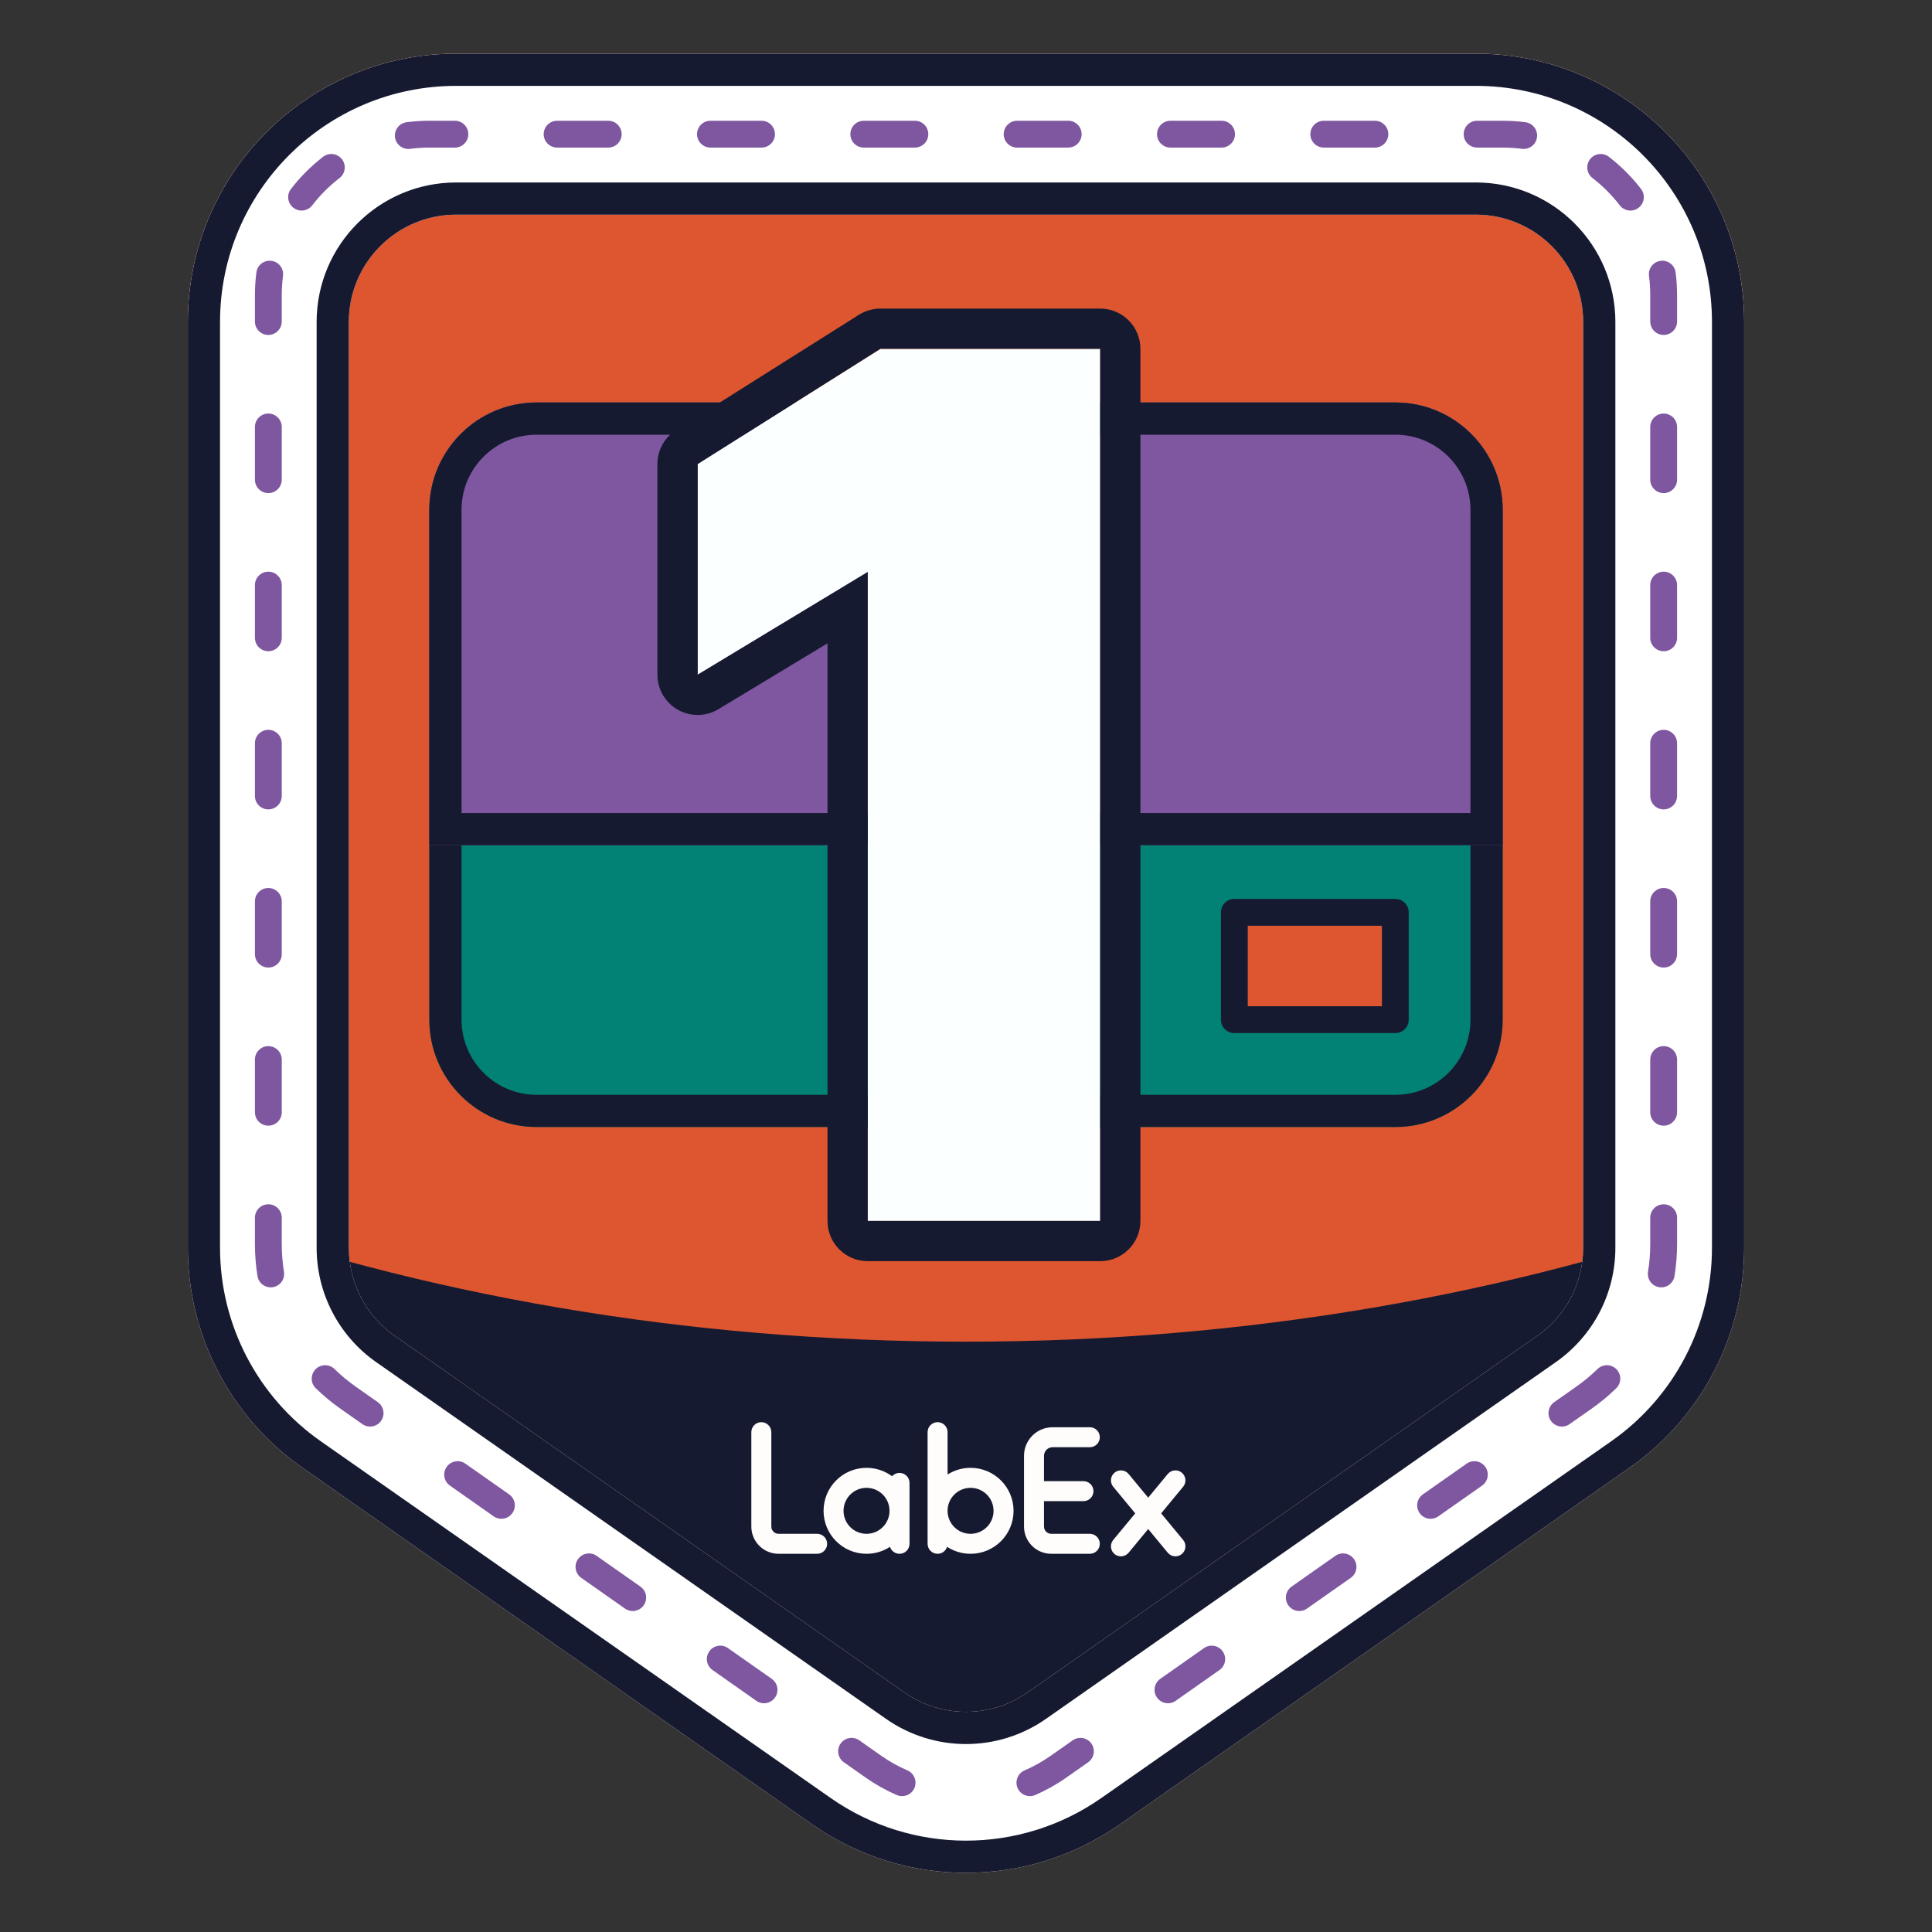 <svg width="80" height="80" viewBox="0 0 80 80" fill="none" xmlns="http://www.w3.org/2000/svg"><rect x="0" y="0" width="80" height="80" fill="#333333" stroke="none"/><path d="M7.778 13.333C7.778 7.197 12.752 2.222 18.889 2.222H61.111C67.248 2.222 72.222 7.197 72.222 13.333V51.669C72.222 55.296 70.452 58.694 67.481 60.773L46.37 75.543C42.545 78.219 37.455 78.219 33.63 75.543L12.519 60.773C9.548 58.694 7.778 55.296 7.778 51.669V13.333Z" fill="#DD5630"/><path d="M17.778 21.111C17.778 18.657 19.768 16.667 22.222 16.667H57.778C60.232 16.667 62.222 18.657 62.222 21.111V42.222C62.222 44.677 60.232 46.667 57.778 46.667H22.222C19.768 46.667 17.778 44.677 17.778 42.222V21.111Z" fill="#028274"/><path fill-rule="evenodd" clip-rule="evenodd" d="M57.778 18H22.222C20.504 18 19.111 19.393 19.111 21.111V42.222C19.111 43.94 20.504 45.333 22.222 45.333H57.778C59.496 45.333 60.889 43.94 60.889 42.222V21.111C60.889 19.393 59.496 18 57.778 18ZM22.222 16.667C19.768 16.667 17.778 18.657 17.778 21.111V42.222C17.778 44.677 19.768 46.667 22.222 46.667H57.778C60.232 46.667 62.222 44.677 62.222 42.222V21.111C62.222 18.657 60.232 16.667 57.778 16.667H22.222Z" fill="#161A30"/><path d="M17.778 21.111C17.778 18.657 19.768 16.667 22.222 16.667H57.778C60.232 16.667 62.222 18.657 62.222 21.111V35H17.778V21.111Z" fill="#7E57A0"/><path fill-rule="evenodd" clip-rule="evenodd" d="M57.778 18H22.222C20.504 18 19.111 19.393 19.111 21.111V33.667H60.889V21.111C60.889 19.393 59.496 18 57.778 18ZM22.222 16.667C19.768 16.667 17.778 18.657 17.778 21.111V35H62.222V21.111C62.222 18.657 60.232 16.667 57.778 16.667H22.222Z" fill="#161A30"/><path d="M51.111 37.778H57.778V42.222H51.111V37.778Z" fill="#DD5630"/><path fill-rule="evenodd" clip-rule="evenodd" d="M50.556 37.778C50.556 37.471 50.804 37.222 51.111 37.222H57.778C58.085 37.222 58.333 37.471 58.333 37.778V42.222C58.333 42.529 58.085 42.778 57.778 42.778H51.111C50.804 42.778 50.556 42.529 50.556 42.222V37.778ZM51.667 38.333V41.667H57.222V38.333H51.667Z" fill="#161A30"/><path fill-rule="evenodd" clip-rule="evenodd" d="M72.222 50.147C62.607 53.6 51.641 55.556 40 55.556C28.359 55.556 17.393 53.6 7.778 50.147V51.669C7.778 55.296 9.548 58.694 12.519 60.773L33.63 75.543C37.455 78.219 42.545 78.219 46.37 75.543L67.481 60.773C70.452 58.694 72.222 55.296 72.222 51.669V50.147Z" fill="#161A30"/><path d="M31.525 58.889C31.753 58.889 31.939 59.074 31.939 59.303V63.211C31.939 63.377 32.073 63.512 32.239 63.512H33.836C34.065 63.512 34.25 63.697 34.25 63.926C34.25 64.154 34.065 64.339 33.836 64.339H32.239C31.616 64.339 31.111 63.834 31.111 63.211V59.303C31.111 59.074 31.296 58.889 31.525 58.889ZM35.881 60.78C36.277 60.78 36.643 60.91 36.939 61.128C37.014 61.044 37.124 60.99 37.247 60.99C37.476 60.99 37.661 61.175 37.661 61.404V63.926C37.661 64.154 37.476 64.339 37.247 64.339C37.062 64.339 36.906 64.218 36.853 64.051C36.574 64.233 36.24 64.339 35.881 64.339C34.898 64.339 34.102 63.543 34.102 62.56C34.102 61.577 34.898 60.78 35.881 60.78ZM35.881 61.608C35.355 61.608 34.929 62.034 34.929 62.56C34.929 63.086 35.355 63.512 35.881 63.512C36.407 63.512 36.833 63.086 36.833 62.56C36.833 62.034 36.407 61.608 35.881 61.608ZM38.823 58.889C39.052 58.889 39.237 59.074 39.237 59.303L39.237 61.056C39.512 60.881 39.839 60.78 40.189 60.78C41.172 60.78 41.969 61.577 41.969 62.56C41.969 63.543 41.172 64.339 40.189 64.339C39.831 64.339 39.497 64.233 39.217 64.051C39.164 64.218 39.008 64.339 38.823 64.339C38.595 64.339 38.41 64.154 38.41 63.926V59.303C38.41 59.074 38.595 58.889 38.823 58.889ZM40.189 61.608C39.663 61.608 39.237 62.034 39.237 62.56C39.237 63.086 39.663 63.512 40.189 63.512C40.715 63.512 41.141 63.086 41.141 62.56C41.141 62.034 40.715 61.608 40.189 61.608ZM45.127 59.099C45.356 59.099 45.541 59.284 45.541 59.513C45.541 59.741 45.356 59.926 45.127 59.926H43.586C43.389 59.926 43.23 60.086 43.23 60.282L43.229 61.332L44.865 61.332C45.093 61.332 45.278 61.517 45.278 61.745C45.278 61.974 45.093 62.159 44.865 62.159L43.229 62.159L43.23 63.211C43.23 63.377 43.364 63.512 43.531 63.512H45.127C45.356 63.512 45.541 63.697 45.541 63.926C45.541 64.154 45.356 64.339 45.127 64.339H43.531C42.907 64.339 42.402 63.834 42.402 63.211V60.282C42.402 59.629 42.932 59.099 43.586 59.099H45.127ZM48.354 61.035C48.499 60.859 48.76 60.834 48.936 60.98C49.112 61.126 49.137 61.386 48.992 61.562L48.081 62.665L48.992 63.767C49.137 63.943 49.112 64.204 48.936 64.35C48.76 64.495 48.499 64.47 48.354 64.294L47.544 63.314L46.734 64.294C46.597 64.459 46.36 64.492 46.185 64.375L46.151 64.35C45.975 64.204 45.951 63.943 46.096 63.767L47.007 62.665L46.096 61.562C45.951 61.386 45.975 61.126 46.151 60.98C46.328 60.834 46.588 60.859 46.734 61.035L47.544 62.015L48.354 61.035Z" fill="#FFFCFC"/><path d="M45.556 14.444V50.556H35.931V23.685L28.889 27.938V19.214L36.456 14.444H45.556Z" fill="#FCFFFF"/><path fill-rule="evenodd" clip-rule="evenodd" d="M45.556 12.778C46.476 12.778 47.222 13.524 47.222 14.444V50.556C47.222 51.476 46.476 52.222 45.556 52.222H35.931C35.011 52.222 34.265 51.476 34.265 50.556V26.639L29.75 29.365C29.236 29.676 28.593 29.685 28.07 29.39C27.546 29.094 27.222 28.54 27.222 27.938V19.214C27.222 18.642 27.516 18.11 28 17.805L35.567 13.034C35.833 12.867 36.141 12.778 36.456 12.778H45.556ZM35.931 23.685V50.556H45.556V14.444H36.456L28.889 19.214V27.938L35.931 23.685Z" fill="#161A30"/><path fill-rule="evenodd" clip-rule="evenodd" d="M61.111 8.889H18.889C16.434 8.889 14.444 10.879 14.444 13.333V51.669C14.444 53.12 15.152 54.479 16.341 55.311L37.452 70.081C38.982 71.151 41.018 71.151 42.548 70.081L63.659 55.311C64.848 54.479 65.556 53.12 65.556 51.669V13.333C65.556 10.879 63.566 8.889 61.111 8.889ZM18.889 2.222C12.752 2.222 7.778 7.197 7.778 13.333V51.669C7.778 55.296 9.548 58.694 12.519 60.773L33.63 75.543C37.455 78.219 42.545 78.219 46.37 75.543L67.481 60.773C70.452 58.694 72.222 55.296 72.222 51.669V13.333C72.222 7.197 67.248 2.222 61.111 2.222H18.889Z" fill="white"/><path fill-rule="evenodd" clip-rule="evenodd" d="M18.889 7.556H61.111C64.302 7.556 66.889 10.142 66.889 13.333V51.669C66.889 53.555 65.969 55.322 64.423 56.403L43.312 71.174C41.323 72.565 38.677 72.565 36.688 71.174L15.577 56.403C14.031 55.322 13.111 53.555 13.111 51.669V13.333C13.111 10.142 15.698 7.556 18.889 7.556ZM18.889 3.556C13.489 3.556 9.111 7.933 9.111 13.333V51.669C9.111 54.86 10.669 57.851 13.284 59.681L34.395 74.451C37.761 76.806 42.239 76.806 45.605 74.451L66.716 59.681C69.331 57.851 70.889 54.86 70.889 51.669V13.333C70.889 7.933 66.511 3.556 61.111 3.556H18.889ZM18.889 8.889H61.111C63.566 8.889 65.556 10.879 65.556 13.333V51.669C65.556 53.12 64.848 54.479 63.659 55.311L42.548 70.081C41.018 71.151 38.982 71.151 37.452 70.081L16.341 55.311C15.152 54.479 14.444 53.12 14.444 51.669V13.333C14.444 10.879 16.434 8.889 18.889 8.889ZM7.778 13.333C7.778 7.197 12.752 2.222 18.889 2.222H61.111C67.248 2.222 72.222 7.197 72.222 13.333V51.669C72.222 55.296 70.452 58.694 67.481 60.773L46.37 75.543C42.545 78.219 37.455 78.219 33.63 75.543L12.519 60.773C9.548 58.694 7.778 55.296 7.778 51.669V13.333Z" fill="#161A30"/><path fill-rule="evenodd" clip-rule="evenodd" d="M17.778 6.111C17.507 6.111 17.24 6.129 16.979 6.163C16.675 6.202 16.396 5.988 16.356 5.684C16.317 5.38 16.531 5.101 16.835 5.061C17.144 5.021 17.459 5 17.778 5H18.836C19.143 5 19.392 5.249 19.392 5.556C19.392 5.862 19.143 6.111 18.836 6.111H17.778ZM22.513 5.556C22.513 5.249 22.762 5 23.069 5H25.185C25.492 5 25.741 5.249 25.741 5.556C25.741 5.862 25.492 6.111 25.185 6.111H23.069C22.762 6.111 22.513 5.862 22.513 5.556ZM28.862 5.556C28.862 5.249 29.111 5 29.418 5H31.534C31.841 5 32.09 5.249 32.09 5.556C32.09 5.862 31.841 6.111 31.534 6.111H29.418C29.111 6.111 28.862 5.862 28.862 5.556ZM35.212 5.556C35.212 5.249 35.46 5 35.767 5H37.884C38.19 5 38.439 5.249 38.439 5.556C38.439 5.862 38.19 6.111 37.884 6.111H35.767C35.46 6.111 35.212 5.862 35.212 5.556ZM41.561 5.556C41.561 5.249 41.81 5 42.116 5H44.233C44.54 5 44.788 5.249 44.788 5.556C44.788 5.862 44.54 6.111 44.233 6.111H42.116C41.81 6.111 41.561 5.862 41.561 5.556ZM47.91 5.556C47.91 5.249 48.159 5 48.466 5H50.582C50.889 5 51.138 5.249 51.138 5.556C51.138 5.862 50.889 6.111 50.582 6.111H48.466C48.159 6.111 47.91 5.862 47.91 5.556ZM54.259 5.556C54.259 5.249 54.508 5 54.815 5H56.931C57.238 5 57.487 5.249 57.487 5.556C57.487 5.862 57.238 6.111 56.931 6.111H54.815C54.508 6.111 54.259 5.862 54.259 5.556ZM60.608 5.556C60.608 5.249 60.857 5 61.164 5H62.222C62.541 5 62.856 5.021 63.165 5.061C63.469 5.101 63.684 5.38 63.644 5.684C63.604 5.988 63.325 6.202 63.021 6.163C62.76 6.129 62.493 6.111 62.222 6.111H61.164C60.857 6.111 60.608 5.862 60.608 5.556ZM14.16 6.594C14.347 6.838 14.301 7.186 14.058 7.373C13.634 7.699 13.254 8.079 12.929 8.502C12.742 8.745 12.393 8.791 12.15 8.604C11.907 8.417 11.861 8.068 12.048 7.825C12.432 7.325 12.881 6.877 13.381 6.492C13.624 6.305 13.973 6.351 14.16 6.594ZM65.84 6.594C66.027 6.351 66.376 6.305 66.619 6.492C67.119 6.877 67.568 7.325 67.952 7.825C68.139 8.068 68.093 8.417 67.85 8.604C67.607 8.791 67.258 8.745 67.071 8.502C66.746 8.079 66.366 7.699 65.942 7.373C65.699 7.186 65.653 6.838 65.84 6.594ZM11.239 10.801C11.544 10.84 11.758 11.119 11.718 11.423C11.684 11.685 11.667 11.951 11.667 12.222V13.314C11.667 13.62 11.418 13.869 11.111 13.869C10.804 13.869 10.556 13.62 10.556 13.314V12.222C10.556 11.903 10.576 11.588 10.617 11.28C10.656 10.975 10.935 10.761 11.239 10.801ZM68.761 10.801C69.065 10.761 69.344 10.975 69.383 11.28C69.424 11.588 69.444 11.903 69.444 12.222V13.314C69.444 13.62 69.196 13.869 68.889 13.869C68.582 13.869 68.333 13.62 68.333 13.314V12.222C68.333 11.951 68.316 11.685 68.282 11.423C68.242 11.119 68.456 10.84 68.761 10.801ZM11.111 17.124C11.418 17.124 11.667 17.373 11.667 17.679V19.862C11.667 20.169 11.418 20.418 11.111 20.418C10.804 20.418 10.556 20.169 10.556 19.862V17.679C10.556 17.373 10.804 17.124 11.111 17.124ZM68.889 17.124C69.196 17.124 69.444 17.373 69.444 17.679V19.862C69.444 20.169 69.196 20.418 68.889 20.418C68.582 20.418 68.333 20.169 68.333 19.862V17.679C68.333 17.373 68.582 17.124 68.889 17.124ZM68.889 23.672C69.196 23.672 69.444 23.921 69.444 24.228V26.411C69.444 26.718 69.196 26.966 68.889 26.966C68.582 26.966 68.333 26.718 68.333 26.411V24.228C68.333 23.921 68.582 23.672 68.889 23.672ZM11.111 23.672C11.418 23.672 11.667 23.921 11.667 24.228V26.411C11.667 26.718 11.418 26.966 11.111 26.966C10.804 26.966 10.556 26.718 10.556 26.411V24.228C10.556 23.921 10.804 23.672 11.111 23.672ZM11.111 30.221C11.418 30.221 11.667 30.47 11.667 30.777V32.959C11.667 33.266 11.418 33.515 11.111 33.515C10.804 33.515 10.556 33.266 10.556 32.959V30.777C10.556 30.47 10.804 30.221 11.111 30.221ZM68.889 30.221C69.196 30.221 69.444 30.47 69.444 30.777V32.959C69.444 33.266 69.196 33.515 68.889 33.515C68.582 33.515 68.333 33.266 68.333 32.959V30.777C68.333 30.47 68.582 30.221 68.889 30.221ZM68.889 36.77C69.196 36.77 69.444 37.018 69.444 37.325V39.508C69.444 39.815 69.196 40.064 68.889 40.064C68.582 40.064 68.333 39.815 68.333 39.508V37.325C68.333 37.018 68.582 36.77 68.889 36.77ZM11.111 36.77C11.418 36.77 11.667 37.018 11.667 37.325V39.508C11.667 39.815 11.418 40.064 11.111 40.064C10.804 40.064 10.556 39.815 10.556 39.508V37.325C10.556 37.018 10.804 36.77 11.111 36.77ZM68.889 43.318C69.196 43.318 69.444 43.567 69.444 43.874V46.057C69.444 46.363 69.196 46.612 68.889 46.612C68.582 46.612 68.333 46.363 68.333 46.057V43.874C68.333 43.567 68.582 43.318 68.889 43.318ZM11.111 43.318C11.418 43.318 11.667 43.567 11.667 43.874V46.057C11.667 46.363 11.418 46.612 11.111 46.612C10.804 46.612 10.556 46.363 10.556 46.057V43.874C10.556 43.567 10.804 43.318 11.111 43.318ZM68.889 49.867C69.196 49.867 69.444 50.115 69.444 50.422V51.514C69.444 51.961 69.409 52.404 69.338 52.839C69.29 53.142 69.004 53.348 68.702 53.3C68.399 53.251 68.193 52.966 68.241 52.663C68.302 52.286 68.333 51.902 68.333 51.514V50.422C68.333 50.115 68.582 49.867 68.889 49.867ZM11.111 49.867C11.418 49.867 11.667 50.115 11.667 50.422V51.514C11.667 51.902 11.698 52.286 11.758 52.663C11.807 52.966 11.601 53.251 11.298 53.3C10.995 53.348 10.71 53.142 10.662 52.839C10.591 52.404 10.556 51.961 10.556 51.514V50.422C10.556 50.115 10.804 49.867 11.111 49.867ZM13.065 56.699C13.279 56.479 13.631 56.474 13.851 56.688C14.124 56.955 14.42 57.201 14.738 57.424L15.644 58.06C15.895 58.237 15.956 58.583 15.78 58.834C15.603 59.085 15.257 59.146 15.006 58.97L14.099 58.333C13.733 58.076 13.391 57.792 13.075 57.484C12.856 57.27 12.851 56.919 13.065 56.699ZM66.935 56.699C67.149 56.919 67.144 57.27 66.924 57.484C66.609 57.792 66.267 58.076 65.901 58.333L64.994 58.97C64.743 59.146 64.397 59.085 64.221 58.834C64.044 58.583 64.105 58.237 64.356 58.06L65.262 57.424C65.58 57.201 65.876 56.955 66.15 56.688C66.369 56.474 66.721 56.479 66.935 56.699ZM18.495 60.742C18.672 60.491 19.018 60.43 19.269 60.606L21.082 61.879C21.333 62.056 21.393 62.402 21.217 62.653C21.041 62.904 20.694 62.965 20.443 62.789L18.631 61.516C18.379 61.339 18.319 60.993 18.495 60.742ZM61.505 60.742C61.681 60.993 61.62 61.339 61.37 61.516L59.557 62.789C59.306 62.965 58.959 62.904 58.783 62.653C58.607 62.402 58.667 62.056 58.918 61.879L60.731 60.606C60.982 60.43 61.328 60.491 61.505 60.742ZM23.933 64.561C24.109 64.309 24.456 64.249 24.706 64.425L26.519 65.698C26.77 65.875 26.831 66.221 26.654 66.472C26.478 66.723 26.131 66.784 25.88 66.608L24.068 65.335C23.817 65.158 23.756 64.812 23.933 64.561ZM56.067 64.561C56.244 64.812 56.183 65.158 55.932 65.335L54.12 66.608C53.868 66.784 53.522 66.723 53.346 66.472C53.169 66.221 53.23 65.875 53.481 65.698L55.293 64.425C55.544 64.249 55.891 64.309 56.067 64.561ZM50.63 68.38C50.806 68.631 50.746 68.977 50.495 69.153L48.682 70.427C48.431 70.603 48.084 70.542 47.908 70.291C47.732 70.04 47.792 69.694 48.044 69.517L49.856 68.244C50.107 68.068 50.454 68.129 50.63 68.38ZM29.37 68.38C29.546 68.129 29.893 68.068 30.144 68.244L31.956 69.517C32.208 69.694 32.268 70.04 32.092 70.291C31.915 70.542 31.569 70.603 31.318 70.427L29.505 69.153C29.254 68.977 29.194 68.631 29.37 68.38ZM34.807 72.198C34.984 71.947 35.33 71.887 35.581 72.063L36.488 72.7C36.833 72.942 37.197 73.145 37.574 73.308C37.856 73.43 37.985 73.757 37.863 74.039C37.742 74.32 37.414 74.45 37.133 74.328C36.687 74.135 36.257 73.895 35.849 73.609L34.943 72.972C34.692 72.796 34.631 72.45 34.807 72.198ZM45.193 72.198C45.369 72.45 45.308 72.796 45.057 72.972L44.151 73.609C43.743 73.895 43.313 74.135 42.867 74.328C42.585 74.45 42.258 74.32 42.136 74.039C42.015 73.757 42.144 73.43 42.426 73.308C42.803 73.145 43.167 72.942 43.512 72.7L44.419 72.063C44.67 71.887 45.016 71.947 45.193 72.198Z" fill="#7E57A0"/></svg>